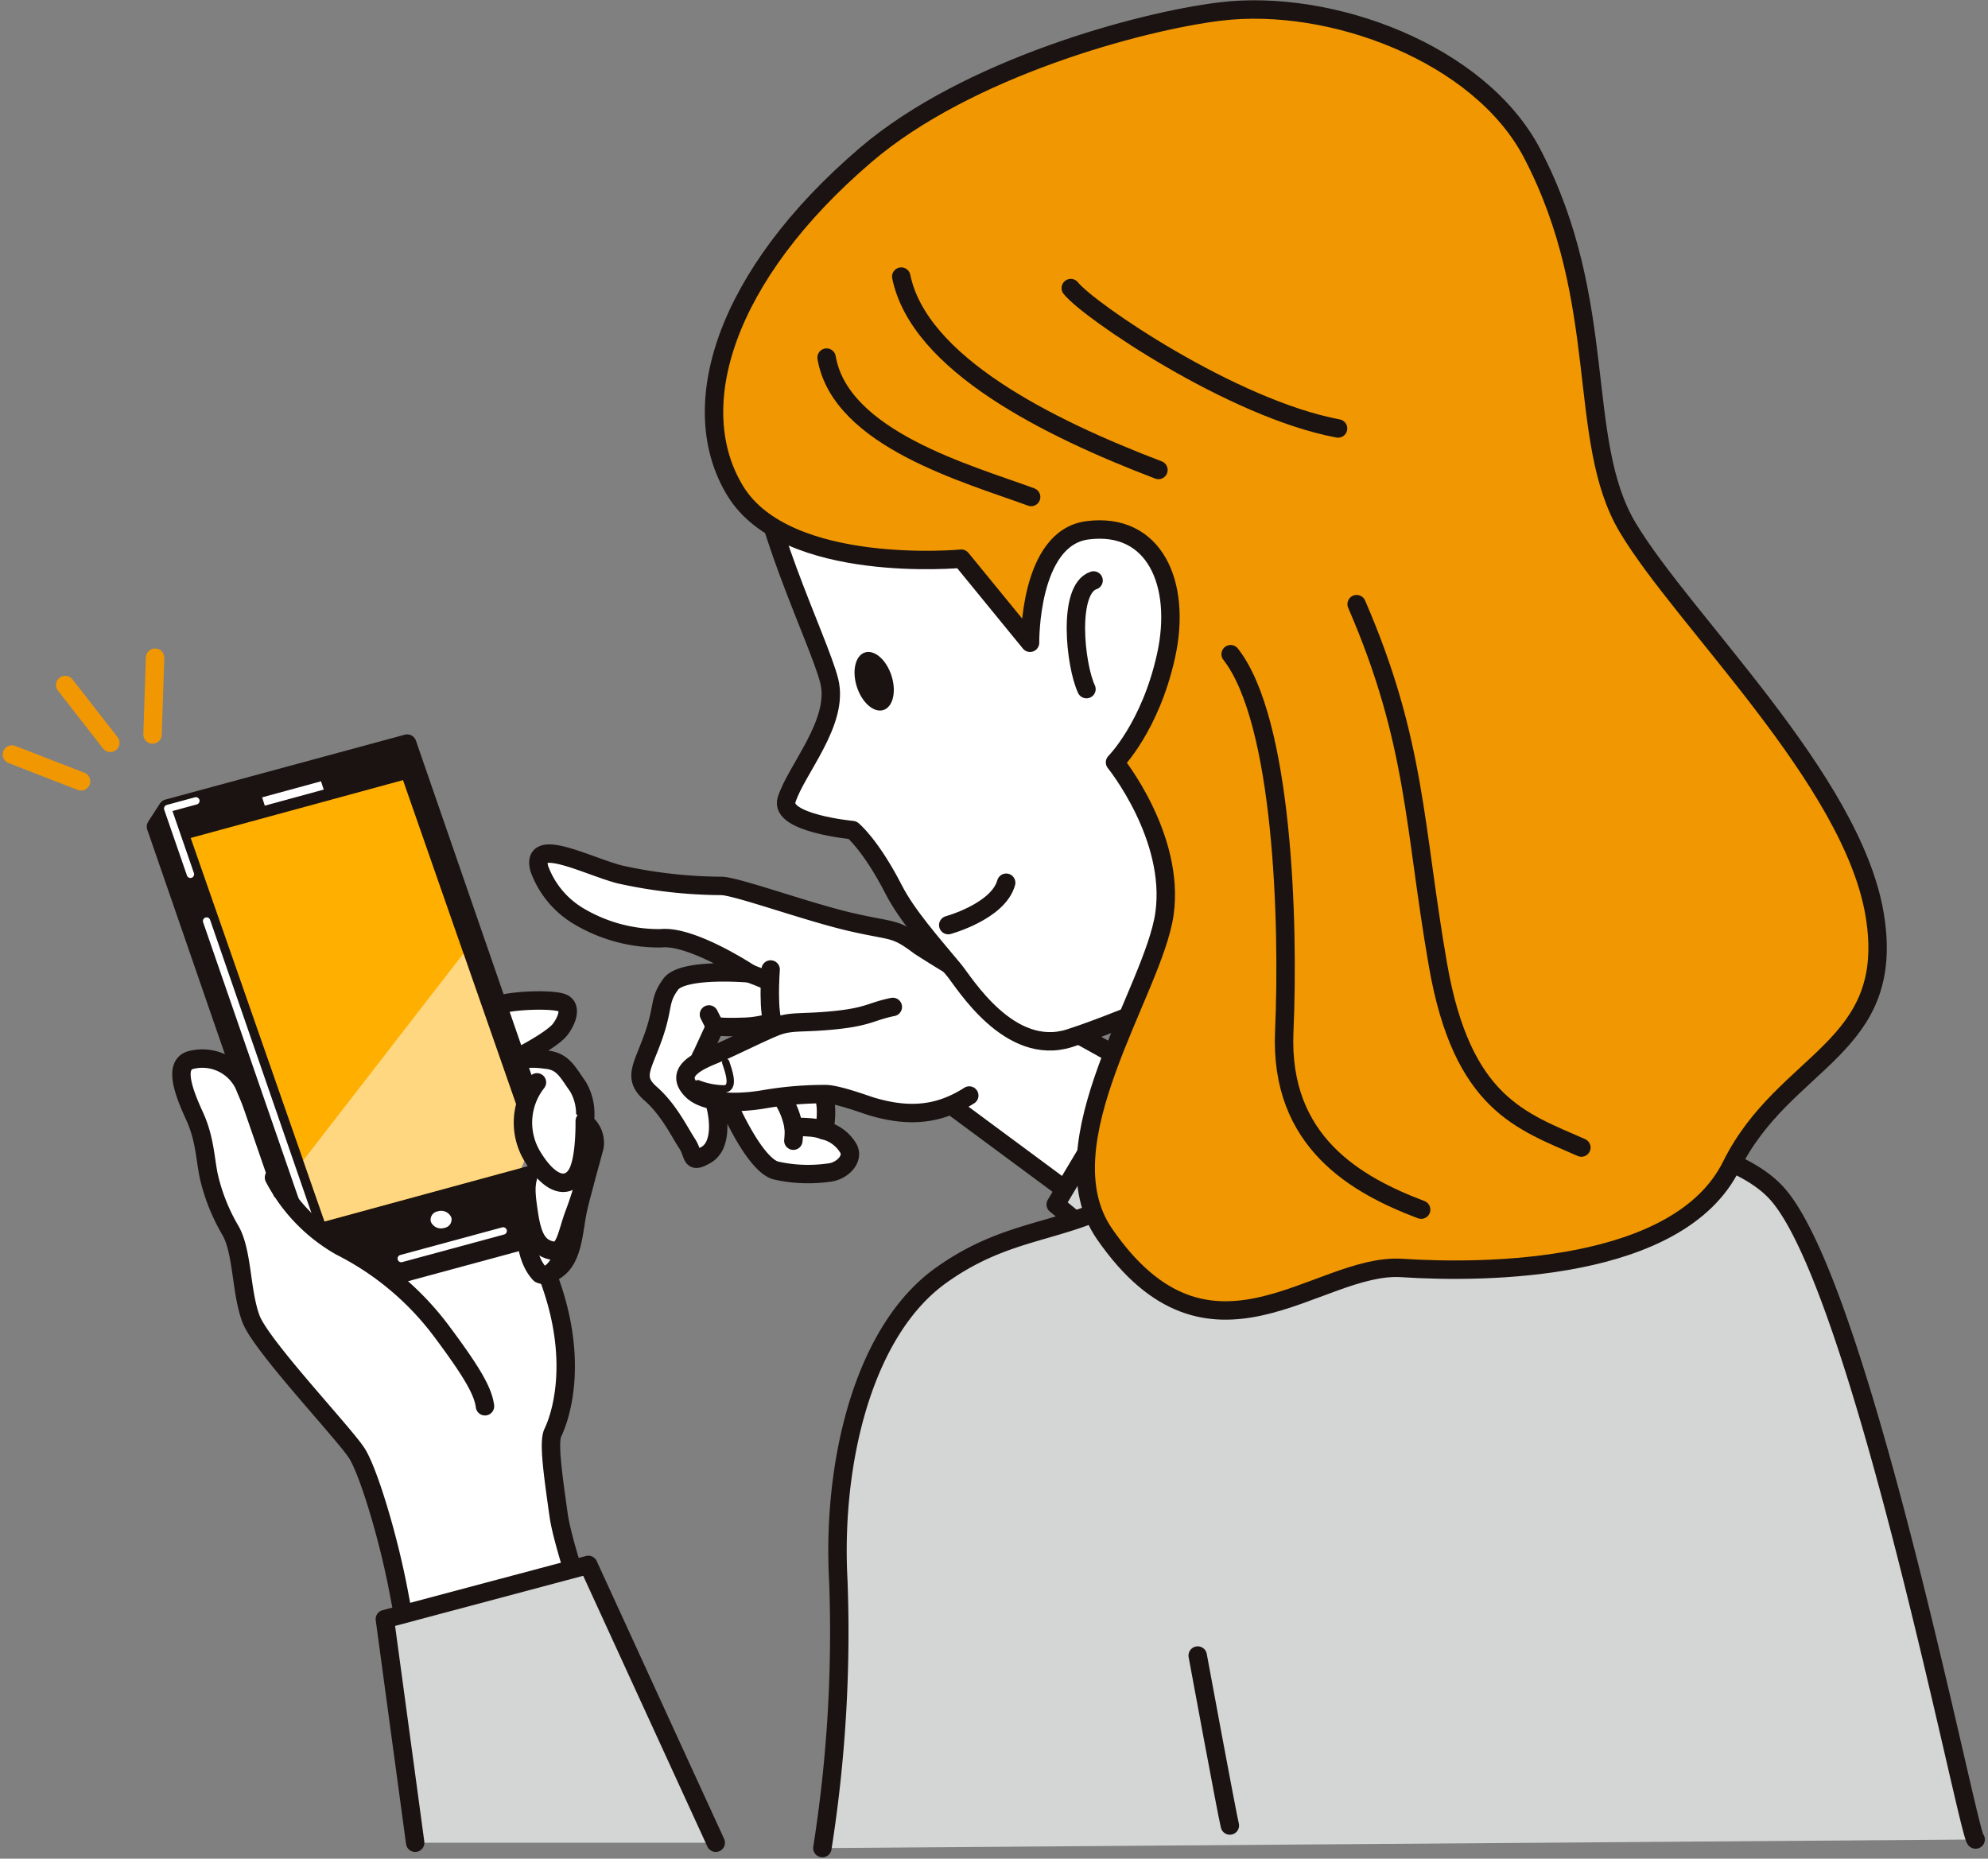 <svg xmlns="http://www.w3.org/2000/svg" width="207.652" height="194.163" viewBox="0 0 207.652 194.163">
  <rect x="0" y="0" width="207.652" height="194.163" fill="#808080" stroke="none"/>
  <g id="グループ_70" data-name="グループ 70" transform="translate(-137.815 -127.408)">
    <g id="グループ_61" data-name="グループ 61" transform="translate(194.042 216.585)">
      <g id="グループ_60" data-name="グループ 60" transform="translate(0 0)">
        <g id="グループ_59" data-name="グループ 59">
          <path id="パス_154" data-name="パス 154" d="M248.837,270.139c-2.8-.472-8.059-2.09-8.059-2.09s.059,1.021.187,2.058a8.791,8.791,0,0,1-.187,2.466,4.044,4.044,0,0,1,2.548,1.9c.614,1.131-.741,2.431-2.126,2.525a15.344,15.344,0,0,1-5.463-.233c-2.246-.62-4.92-6.818-4.92-6.818-.83-2.04-.44-2.966.334-3.894s3.225-3.382,4.108-3.664l-.4-.987a10.791,10.791,0,0,1-2.769.359,21.56,21.56,0,0,1-2.7-.051l-1.342,2.923a2.859,2.859,0,0,0-.389,1.308c.095.422.8,1.21,1.483,3.078s1.071,5.086-.664,6.1-1.214.034-2.012-1.176-1.893-3.524-3.8-5.2-.874-2.712.269-5.938.545-3.749,1.828-5.5,8.263-1.124,8.263-1.124-6.073-4.021-9.294-3.672a16.374,16.374,0,0,1-8.615-2.325,9.583,9.583,0,0,1-4.078-4.937c-.943-3.451,4.965-.31,8.367.585a50.061,50.061,0,0,0,10.621,1.208c1.531-.008,8.964,2.711,13.534,3.766s4.543.532,7.194,2.523a115.472,115.472,0,0,0,12.7,7.1s16.384,8.982,16.6,9.508-10.514,11.485-10.514,11.485l-15.643-11.579A11.446,11.446,0,0,1,248.837,270.139Z" transform="translate(-210.929 -243.671)" fill="#fff" stroke="#1a1311" stroke-linecap="round" stroke-linejoin="round" stroke-width="1.924"/>
          <path id="パス_155" data-name="パス 155" d="M248.455,280.219a5.143,5.143,0,0,0-1.506-.308c-1.753-.132-1.662.062-1.662.062a7.91,7.91,0,0,0-1.684-3.763" transform="translate(-218.607 -251.317)" fill="#fff" stroke="#1a1311" stroke-linecap="round" stroke-linejoin="round" stroke-width="1.924"/>
          <path id="パス_156" data-name="パス 156" d="M239.8,260.03s1.72.646,2.082.858" transform="translate(-217.713 -247.515)" fill="#fff" stroke="#1a1311" stroke-linecap="round" stroke-linejoin="round" stroke-width="1.924"/>
          <path id="パス_157" data-name="パス 157" d="M242.624,259.486s-.379,4.837.426,6.015" transform="translate(-218.356 -247.387)" fill="#fff" stroke="#1a1311" stroke-linecap="round" stroke-linejoin="round" stroke-width="1.924"/>
          <path id="パス_158" data-name="パス 158" d="M311.449,309.282s-6.137-4.374-12.551-8.935-17.324-13.564-17.324-13.564l9.3-15.594,27.8,10.922" transform="translate(-227.529 -250.137)" fill="#d4d5d5" stroke="#1a1311" stroke-linecap="round" stroke-linejoin="round" stroke-width="1.924"/>
        </g>
        <path id="パス_159" data-name="パス 159" d="M252.679,264.6c-2.266.461-2.5,1.017-6.034,1.38s-4.591.027-6.3.722-4.631,2.19-6.342,2.886-4.176,1.818-2.327,3.707c1.43,1.46,5.022,1.409,7.736.919a37.082,37.082,0,0,1,6.158-.51c1.214-.034,4.2,1.079,4.81,1.265,4.2,1.282,7.3.79,10.283-1.115" transform="translate(-215.649 -248.589)" fill="#fff" stroke="#1a1311" stroke-linecap="round" stroke-linejoin="round" stroke-width="1.924"/>
      </g>
      <path id="パス_160" data-name="パス 160" d="M245.752,282.453a7.834,7.834,0,0,0,.041-1.324" transform="translate(-219.112 -252.473)" fill="#fff" stroke="#1a1311" stroke-linecap="round" stroke-linejoin="round" stroke-width="1.924"/>
      <line id="線_35" data-name="線 35" x1="0.629" y1="1.249" transform="translate(17.824 16.795)" fill="#fff" stroke="#1a1311" stroke-linecap="round" stroke-linejoin="round" stroke-width="1.924"/>
      <path id="パス_161" data-name="パス 161" d="M232.718,274.4a7.663,7.663,0,0,0,2.81.539c1.05-.138.379-1.913.1-2.769" transform="translate(-216.049 -250.367)" fill="#fff" stroke="#1a1311" stroke-linecap="round" stroke-linejoin="round" stroke-width="0.77"/>
    </g>
    <g id="グループ_65" data-name="グループ 65" transform="translate(154.106 205.085)">
      <path id="パス_162" data-name="パス 162" d="M203.6,272.684c-1.059-1.468-1.527-2.651-3.382-2.795a8.824,8.824,0,0,0-3.832.262s4.4-2.137,5.384-3.42c.653-.855,1.183-2.2.369-2.691s-4.769-.37-6.4.036a39.316,39.316,0,0,0-6.769,2.727c-.734.529-7.912,3.7-10.362,7.778-1.5,2.5-2.1,7.056-2.313,11.6a11.427,11.427,0,0,1-2.057-2.02c-1.1-1.632-4.6-9.421-5.494-11.623a4.83,4.83,0,0,0-5.583-2.593c-1.8.53-.716,3.384.423,5.871s1.1,4.751,1.545,6.545a20.044,20.044,0,0,0,2.217,5.424c1.262,2.284,1.056,6.32,2.113,9.174s9.943,12.188,11.124,14.146,3.214,8.577,4.31,14.366,4.258,21.858,4.258,21.858l3.541-.462,18.625-1.5c-.071-.025-1.76-4.006-2.021-4.635-1.838-4.412-7.084-18.957-7.687-23.2-.689-4.852-1.063-7.725-.605-8.684,1.083-2.262,3-9.151-1.575-18.837,0,0-.044,3.386,2.078,1.734,1.584-1.232,1.652-3.888,2.063-5.953.444-2.23,1.492-4.8,1.095-6.7a7.8,7.8,0,0,1-.333-2.771A5.6,5.6,0,0,0,203.6,272.684Z" transform="translate(-159.542 -236.882)" fill="#fff" stroke="#1a1311" stroke-linecap="round" stroke-linejoin="round" stroke-width="1.924"/>
      <g id="グループ_63" data-name="グループ 63" transform="translate(0 0)">
        <g id="グループ_62" data-name="グループ 62">
          <path id="パス_163" data-name="パス 163" d="M159.952,235.419l25.017-6.78,16.948,49.032-1.225,1.895-25.017,6.779-16.948-49.032Z" transform="translate(-158.727 -228.639)" fill="#1a1311" stroke="#1a1311" stroke-linecap="round" stroke-linejoin="round" stroke-width="1.924"/>
          <path id="パス_164" data-name="パス 164" d="M177.446,279.736l22.175-6.041-13.977-40.066-22.175,6.041Z" transform="translate(-159.841 -229.812)" fill="#ffaf00"/>
          <path id="パス_165" data-name="パス 165" d="M173.5,236.332l6.155-1.677-.283-.866-6.155,1.677Z" transform="translate(-162.132 -229.849)" fill="#fff"/>
          <path id="パス_166" data-name="パス 166" d="M195.038,293.6a2.121,2.121,0,0,0,2.582,1.258A1.844,1.844,0,0,0,199,292.529a2.12,2.12,0,0,0-2.581-1.258A1.844,1.844,0,0,0,195.038,293.6Z" transform="translate(-167.238 -243.337)" fill="#fff" stroke="#1a1311" stroke-linecap="round" stroke-linejoin="round" stroke-width="1.924"/>
        </g>
        <path id="パス_167" data-name="パス 167" d="M163.273,236.458l-2.944.8,2.375,6.872" transform="translate(-159.103 -230.476)" fill="none" stroke="#fff" stroke-linecap="round" stroke-linejoin="round" stroke-width="0.77"/>
        <path id="パス_168" data-name="パス 168" d="M164.177,236.458" transform="translate(-160.007 -230.476)" fill="none" stroke="#fff" stroke-linecap="round" stroke-linejoin="round" stroke-width="1.924"/>
        <line id="線_36" data-name="線 36" y1="2.885" x2="10.645" transform="translate(25.621 50.909)" fill="none" stroke="#fff" stroke-linecap="round" stroke-linejoin="round" stroke-width="0.77"/>
        <path id="パス_169" data-name="パス 169" d="M165.64,252.868l12.885,37.277,4.729-1.281" transform="translate(-160.351 -234.332)" fill="none" stroke="#fff" stroke-linecap="round" stroke-linejoin="round" stroke-width="0.77"/>
      </g>
      <path id="パス_170" data-name="パス 170" d="M196.534,312.2c-.2-1.509-1.18-3.344-4.56-7.871a30.072,30.072,0,0,0-10.511-8.815,12.616,12.616,0,0,1-5.968-5.875l-2.121,1.568,11.237,24.72Z" transform="translate(-162.168 -242.971)" fill="#fff"/>
      <path id="パス_171" data-name="パス 171" d="M174.843,287.891a17.7,17.7,0,0,0,6.966,7.209,30.073,30.073,0,0,1,10.511,8.815c3.381,4.527,4.358,6.363,4.56,7.871" transform="translate(-162.514 -242.562)" fill="none" stroke="#1a1311" stroke-linecap="round" stroke-linejoin="round" stroke-width="1.924"/>
      <path id="パス_172" data-name="パス 172" d="M209.534,292.618c-.962,4.484,1.177,6.463,1.177,6.463,1.651.715,2.785-2.551,3.44-4.792" transform="translate(-170.606 -243.673)" fill="#fff" stroke="#1a1311" stroke-linecap="round" stroke-linejoin="round" stroke-width="1.924"/>
      <path id="パス_173" data-name="パス 173" d="M210.072,284.7c-.919,1.874-.9,2.649-.534,5.156s.915,3.67,2.382,4,1.571-1.691,2.408-3.892,1.662-5.361,2.085-6.929a2.657,2.657,0,0,0-.63-2.182" transform="translate(-170.611 -240.907)" fill="#fff" stroke="#1a1311" stroke-linecap="round" stroke-linejoin="round" stroke-width="1.924"/>
      <g id="グループ_64" data-name="グループ 64" transform="translate(15.38 21.922)" opacity="0.5">
        <path id="パス_174" data-name="パス 174" d="M178.831,278.92l2.224,6.376,22.175-6.041-7.661-21.961Z" transform="translate(-178.831 -257.295)" fill="#fff"/>
      </g>
      <path id="パス_175" data-name="パス 175" d="M215.282,278.94s.079,3.791-.738,5.38-2.691,1.711-4.768-1.757a6.792,6.792,0,0,1,.516-7.664" transform="translate(-170.497 -239.509)" fill="#fff" stroke="#1a1311" stroke-linecap="round" stroke-linejoin="round" stroke-width="1.924"/>
    </g>
    <g id="グループ_68" data-name="グループ 68" transform="translate(139.06 196.114)">
      <g id="グループ_66" data-name="グループ 66" transform="translate(0 2.85)">
        <line id="線_37" data-name="線 37" x1="4.711" y1="6.042" transform="translate(5.566)" fill="none" stroke="#f19702" stroke-linecap="round" stroke-linejoin="round" stroke-width="1.924"/>
        <line id="線_38" data-name="線 38" x1="7.223" y1="2.804" transform="translate(0 7.26)" fill="none" stroke="#f19702" stroke-linecap="round" stroke-linejoin="round" stroke-width="1.924"/>
      </g>
      <g id="グループ_67" data-name="グループ 67" transform="translate(14.689 0)">
        <line id="線_39" data-name="線 39" y1="8.021" x2="0.265" fill="none" stroke="#f19702" stroke-linecap="round" stroke-linejoin="round" stroke-width="1.924"/>
      </g>
    </g>
    <path id="パス_176" data-name="パス 176" d="M370.231,355.4c-.631.315-11.907-57.778-20.794-67.525-9.918-10.877-57.28-7.207-65.271-1.284s-14.055,4.153-22.067,9.922-11.342,19.424-10.664,31.885a144.69,144.69,0,0,1-1.667,27.9" transform="translate(-26.054 -35.835)" fill="#d4d5d5" stroke="#1a1311" stroke-linecap="round" stroke-linejoin="round" stroke-width="1.924"/>
    <path id="パス_177" data-name="パス 177" d="M292.565,259.62c-.305,0,2.336,18.263-1.611,23.488a4.261,4.261,0,0,1-.441.5c-4.577,4.419,37.245-8.68,37.876-9.311S316.4,251.414,316.4,251.414Z" transform="translate(-35.505 -28.906)" fill="#fff" stroke="#1a1311" stroke-linecap="round" stroke-linejoin="round" stroke-width="1.924"/>
    <path id="パス_178" data-name="パス 178" d="M300.96,353.164s3.039,16.476,3.359,17.756" transform="translate(-38.042 -52.814)" fill="#fff" stroke="#1a1311" stroke-linecap="round" stroke-linejoin="round" stroke-width="1.924"/>
    <g id="グループ_69" data-name="グループ 69" transform="translate(212.396 128.398)">
      <path id="パス_179" data-name="パス 179" d="M240.685,184.494c-.253,7.75,6.539,21.236,7.622,25.542s-3.458,9.26-4.454,12.424c-.772,2.451,6.885,3.161,6.885,3.161s1.889,1.513,4.3,6.209c1.385,2.7,3.928,5.553,6.314,8.428,1.076,1.3,5.763,9.116,12.073,7.1s19.942-8.18,19.942-8.18l.9-40.362-13.552-20.3s-23.264-1.373-24.725-1.151S240.685,184.494,240.685,184.494Z" transform="translate(-236.273 -139.898)" fill="#fff" stroke="#1a1311" stroke-linecap="round" stroke-linejoin="round" stroke-width="1.924"/>
      <path id="パス_180" data-name="パス 180" d="M250.758,143.6c-14.737,12.611-18.985,26.366-13.595,35.127s23.587,7.044,23.587,7.044l7.18,8.782s-.151-10.959,6-11.749c7-.9,9.853,5.572,8.217,13.057s-5.341,11.184-5.341,11.184,6.292,7.754,5.169,15.8-12.777,24.041-6.262,33.468c11.032,15.965,22.208,2.974,31.049,3.551s28.923.391,34.419-10.685c5.572-11.225,17.332-12.123,14.969-26.238s-19.981-30.688-25.793-40.426c-5.473-9.17-1.825-23.452-9.981-39.077-5.451-10.443-21-16.258-32.631-14.821C279.366,129.649,261.334,134.547,250.758,143.6Z" transform="translate(-234.92 -128.398)" fill="#f19702" stroke="#1a1311" stroke-linecap="round" stroke-linejoin="round" stroke-width="1.924"/>
      <ellipse id="楕円形_6" data-name="楕円形 6" cx="1.899" cy="3.157" rx="1.899" ry="3.157" transform="matrix(0.952, -0.307, 0.307, 0.952, 13.952, 67.752)" fill="#1a1311"/>
      <path id="パス_181" data-name="パス 181" d="M266.9,252.065s5.225-1.429,6.05-4.427" transform="translate(-242.434 -156.416)" fill="#fff" stroke="#1a1311" stroke-linecap="round" stroke-linejoin="round" stroke-width="1.924"/>
      <path id="パス_182" data-name="パス 182" d="M285.432,217.716c-1.187-2.534-2-10.456.744-11.35" transform="translate(-246.53 -146.718)" fill="#fff" stroke="#1a1311" stroke-linecap="round" stroke-linejoin="round" stroke-width="1.924"/>
      <path id="パス_183" data-name="パス 183" d="M250.29,175.932c1.46,8.516,14.833,12.154,21.366,14.562" transform="translate(-238.532 -139.567)" fill="none" stroke="#1a1311" stroke-linecap="round" stroke-linejoin="round" stroke-width="1.924"/>
      <path id="パス_184" data-name="パス 184" d="M305.458,216.433c5.439,6.943,6.109,27.859,5.6,39.423s7.579,16.055,14.3,18.6" transform="translate(-251.495 -149.083)" fill="none" stroke="#1a1311" stroke-linecap="round" stroke-linejoin="round" stroke-width="1.924"/>
      <path id="パス_185" data-name="パス 185" d="M260.484,164.872c1.874,9.1,15.322,15.795,26.865,20.2" transform="translate(-240.927 -136.968)" fill="none" stroke="#1a1311" stroke-linecap="round" stroke-linejoin="round" stroke-width="1.924"/>
      <path id="パス_186" data-name="パス 186" d="M322.66,209.6c6.253,14.424,5.968,23.2,8.5,37.705s8.71,16.287,14.974,19.059" transform="translate(-255.537 -147.478)" fill="none" stroke="#1a1311" stroke-linecap="round" stroke-linejoin="round" stroke-width="1.924"/>
      <path id="パス_187" data-name="パス 187" d="M283.633,166.443c1.812,2.314,16.894,12.611,27.917,14.663" transform="translate(-246.367 -137.337)" fill="none" stroke="#1a1311" stroke-linecap="round" stroke-linejoin="round" stroke-width="1.924"/>
    </g>
    <path id="パス_188" data-name="パス 188" d="M193.146,369.811,189.98,346.45l21.253-5.663,13.309,29.024" transform="translate(-11.965 -49.906)" fill="#d4d5d5" stroke="#1a1311" stroke-linecap="round" stroke-linejoin="round" stroke-width="1.924"/>
  </g>
</svg>
